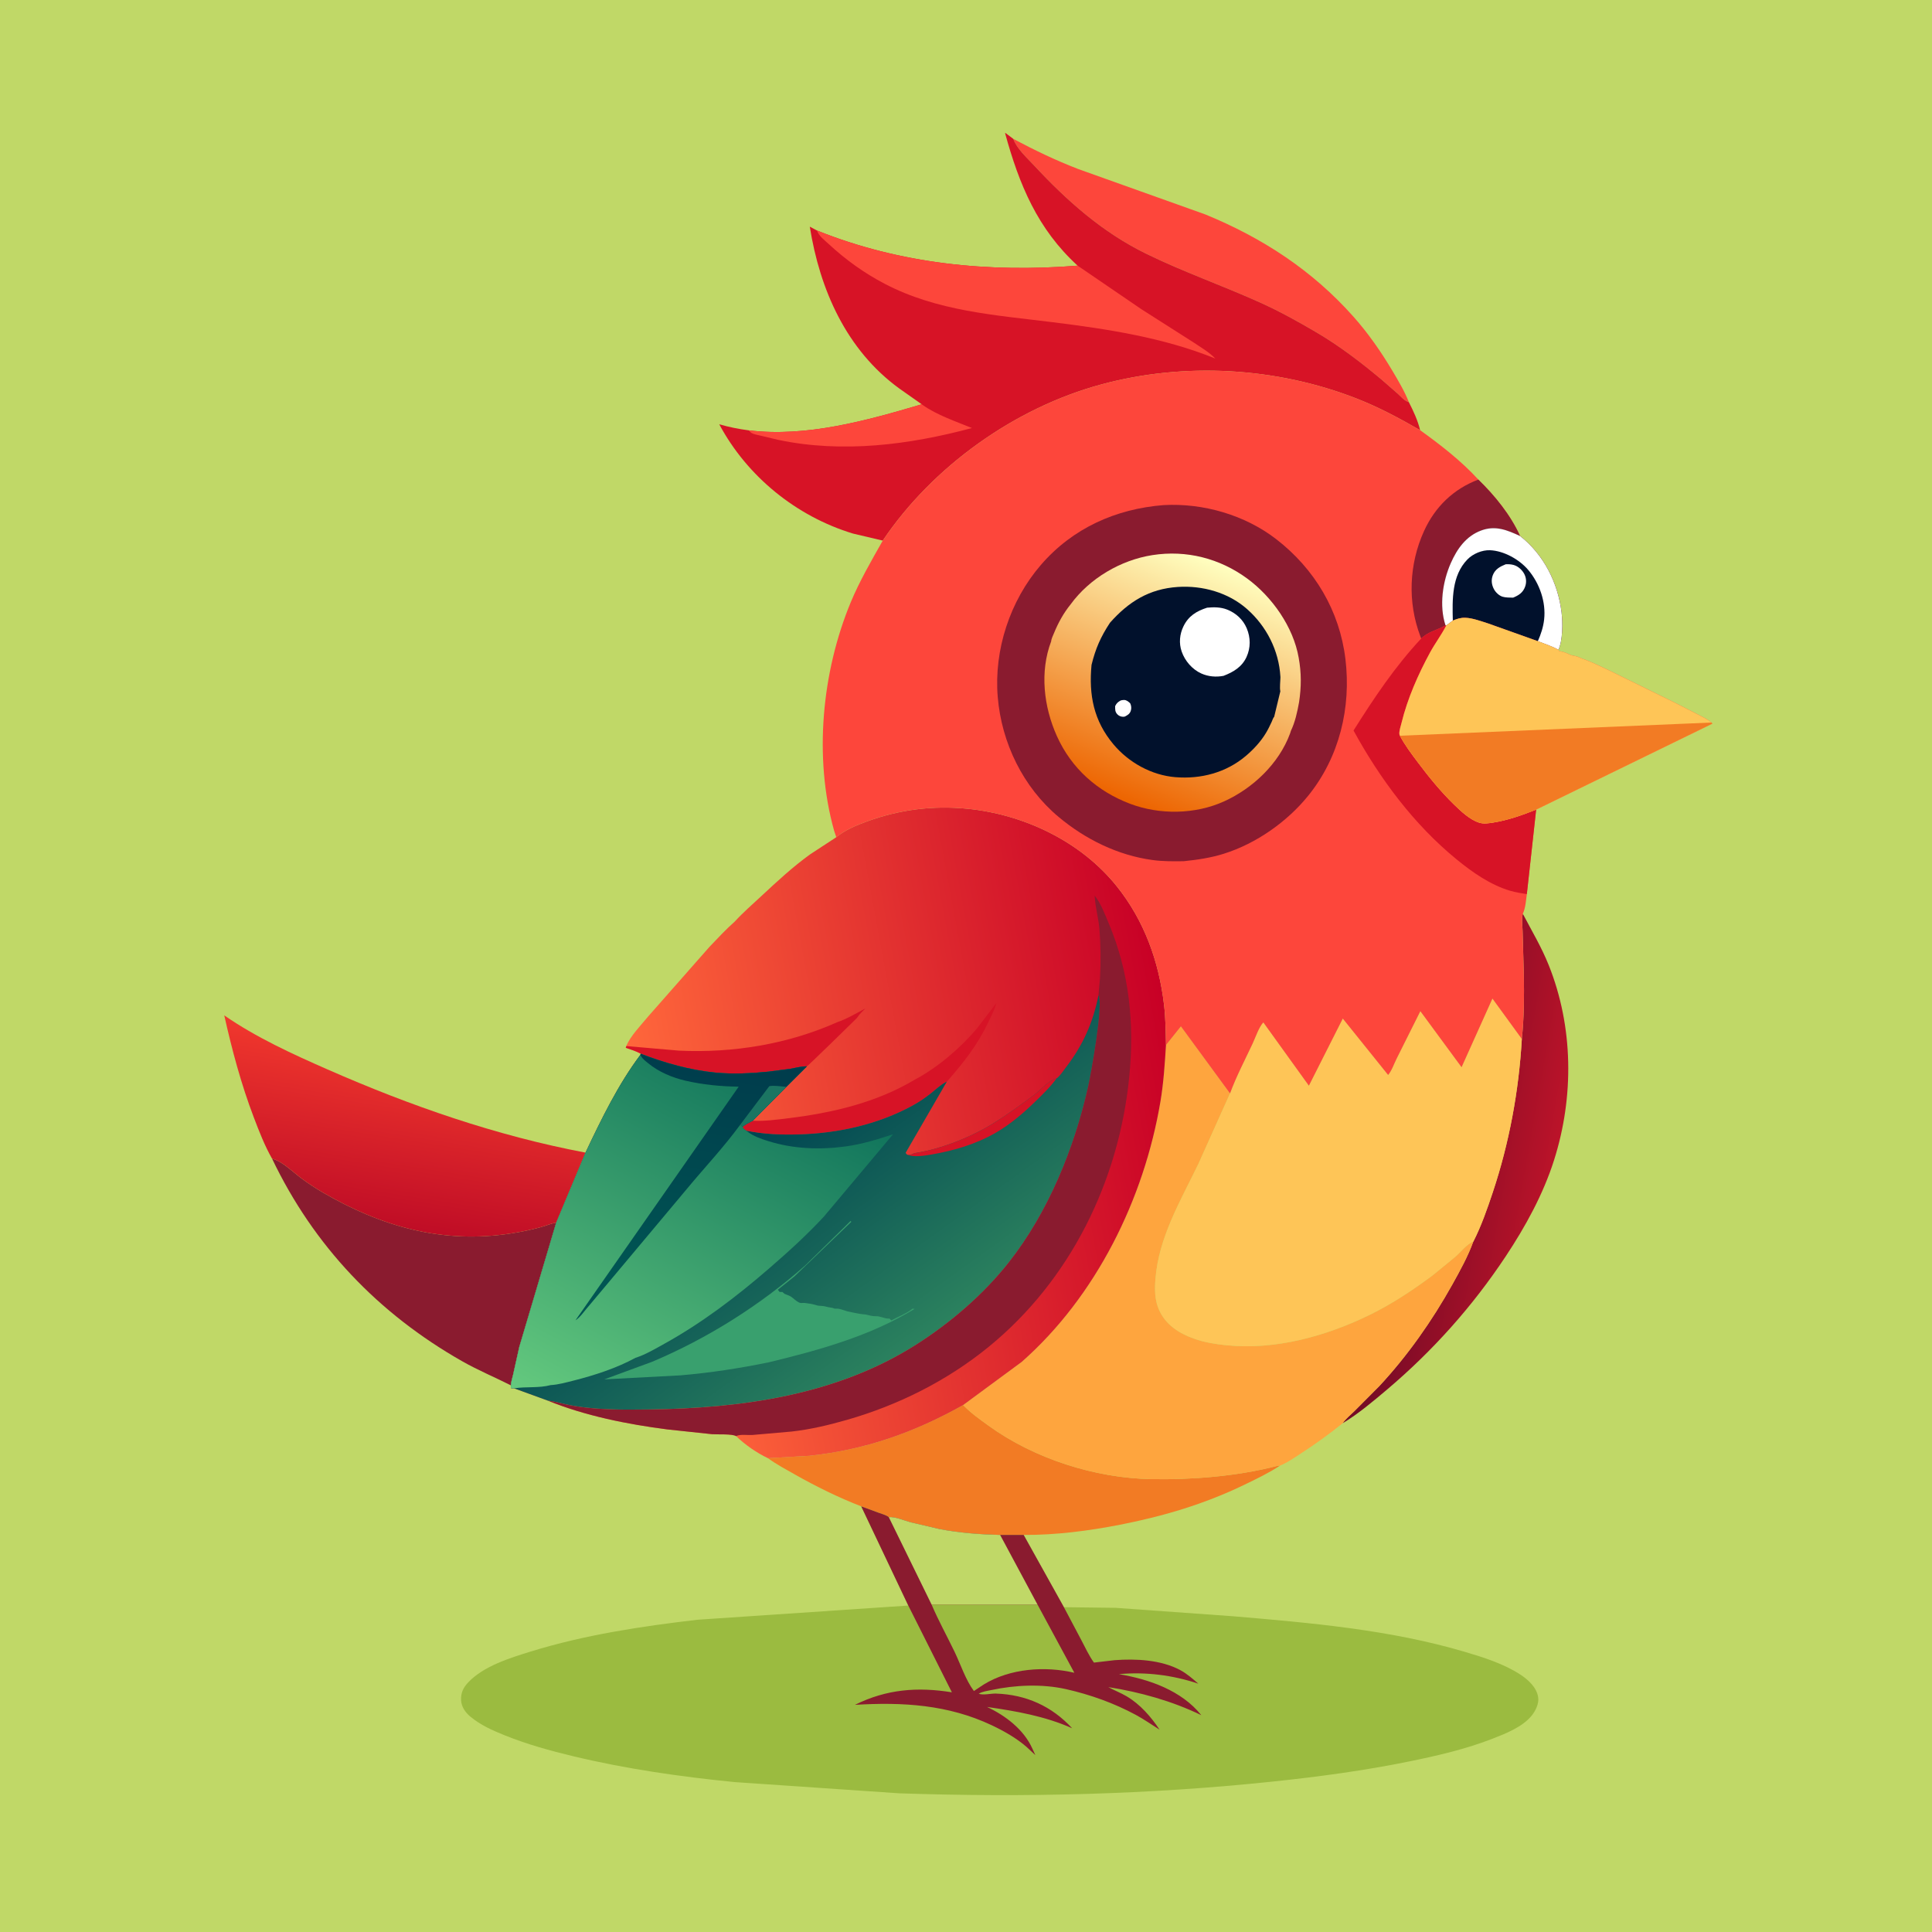<svg version="1.1" xmlns="http://www.w3.org/2000/svg" style="display: block;" viewBox="0 0 2048 2048" width="1024" height="1024">
<defs>
	<linearGradient id="Gradient1" gradientUnits="userSpaceOnUse" x1="1491.81" y1="1225.22" x2="1644.3" y2="1252.28">
		<stop class="stop0" offset="0" stop-opacity="1" stop-color="rgb(117,11,38)"/>
		<stop class="stop1" offset="1" stop-opacity="1" stop-color="rgb(187,19,41)"/>
	</linearGradient>
	<linearGradient id="Gradient2" gradientUnits="userSpaceOnUse" x1="405.998" y1="1297.63" x2="435.365" y2="1111.7">
		<stop class="stop0" offset="0" stop-opacity="1" stop-color="rgb(192,13,38)"/>
		<stop class="stop1" offset="1" stop-opacity="1" stop-color="rgb(240,55,45)"/>
	</linearGradient>
	<linearGradient id="Gradient3" gradientUnits="userSpaceOnUse" x1="1247.79" y1="1139.2" x2="688.697" y2="1242.14">
		<stop class="stop0" offset="0" stop-opacity="1" stop-color="rgb(200,0,38)"/>
		<stop class="stop1" offset="1" stop-opacity="1" stop-color="rgb(255,103,59)"/>
	</linearGradient>
	<linearGradient id="Gradient4" gradientUnits="userSpaceOnUse" x1="805.45" y1="1198.08" x2="968.61" y2="1424.83">
		<stop class="stop0" offset="0" stop-opacity="1" stop-color="rgb(0,69,82)"/>
		<stop class="stop1" offset="1" stop-opacity="1" stop-color="rgb(43,129,94)"/>
	</linearGradient>
	<linearGradient id="Gradient5" gradientUnits="userSpaceOnUse" x1="821.434" y1="1137.39" x2="620.154" y2="1513.37">
		<stop class="stop0" offset="0" stop-opacity="1" stop-color="rgb(17,117,92)"/>
		<stop class="stop1" offset="1" stop-opacity="1" stop-color="rgb(100,201,126)"/>
	</linearGradient>
	<linearGradient id="Gradient6" gradientUnits="userSpaceOnUse" x1="765.45" y1="1121.03" x2="730.425" y2="1359.66">
		<stop class="stop0" offset="0" stop-opacity="1" stop-color="rgb(0,60,76)"/>
		<stop class="stop1" offset="1" stop-opacity="1" stop-color="rgb(0,85,83)"/>
	</linearGradient>
	<linearGradient id="Gradient7" gradientUnits="userSpaceOnUse" x1="1191.52" y1="849.014" x2="1293.2" y2="596.679">
		<stop class="stop0" offset="0" stop-opacity="1" stop-color="rgb(237,100,0)"/>
		<stop class="stop1" offset="1" stop-opacity="1" stop-color="rgb(255,255,192)"/>
	</linearGradient>
</defs>
<path transform="translate(0,0)" fill="rgb(192,216,103)" d="M -0 -0 L 2048 0 L 2048 2048 L -0 2048 L -0 -0 z"/>
<path transform="translate(0,0)" fill="url(#Gradient1)" d="M 1614.26 968.642 C 1623.79 986.923 1633.97 1003.77 1641.7 1023.06 C 1667.93 1088.54 1668.61 1162.64 1647.45 1229.51 C 1635.93 1265.89 1617.02 1300.29 1595.99 1331.96 C 1560.9 1384.84 1518.89 1431.86 1470.49 1472.85 C 1455.81 1485.28 1439.76 1498.82 1423.26 1508.71 C 1426.28 1504.12 1431.55 1499.98 1435.5 1496.07 L 1462.24 1469.21 C 1492.34 1436.78 1518.09 1400.06 1539.61 1361.49 C 1547.64 1347.1 1556.19 1331.6 1561.79 1316.07 L 1561.85 1316.08 C 1570.26 1299.54 1576.56 1281.44 1582.42 1263.87 C 1599.85 1211.62 1610.05 1156.33 1613.2 1101.34 C 1615.6 1079.03 1615.74 1055.66 1615.33 1033.23 L 1614.02 986.818 C 1613.88 981.356 1612.82 973.836 1614.26 968.642 z"/>
<path transform="translate(0,0)" fill="rgb(253,70,59)" d="M 1074.16 147.243 C 1096.8 159.25 1119.05 169.971 1143.01 179.205 L 1277.67 227.305 C 1338.28 252.176 1391.04 286.536 1434.75 335.718 C 1450.53 353.471 1464.17 373.16 1476.3 393.561 C 1482.48 403.966 1489.04 415.035 1493.45 426.315 C 1488.71 424.907 1485.41 420.768 1481.85 417.497 L 1464.66 402.463 C 1442.68 384.123 1420.25 366.877 1395.53 352.337 C 1376.24 340.987 1356.49 330.043 1336.08 320.816 C 1295.97 302.687 1254.12 288.155 1214.61 268.753 C 1168.35 246.038 1131.11 212.907 1096.24 175.463 C 1089 167.68 1077.62 157.385 1074.16 147.243 z"/>
<path transform="translate(0,0)" fill="rgb(138,27,47)" d="M 288.424 1228.27 L 290.043 1228.75 C 299.956 1231.86 310.727 1242.52 319.095 1248.79 C 326.487 1254.33 334.232 1259.43 342.211 1264.08 C 404.442 1300.32 469.443 1318.77 541.663 1307.5 C 552.164 1305.86 562.864 1303.71 573.11 1300.88 C 578.705 1299.33 583.883 1297.05 589.627 1295.97 L 550.478 1427.73 L 543.956 1457 C 543.221 1460.42 541.566 1465.14 541.652 1468.57 C 524.403 1459.88 506.739 1452.54 489.875 1442.95 C 401.006 1392.45 332.619 1320.7 288.424 1228.27 z"/>
<path transform="translate(0,0)" fill="rgb(242,123,36)" d="M 814.097 1545.76 L 858.161 1543.19 C 917.211 1536.92 969.34 1518.41 1020.99 1489.41 C 1029.03 1497.78 1038.63 1504.56 1048 1511.33 C 1096.34 1546.28 1160.77 1566.87 1220.42 1567.94 C 1263.64 1568.72 1310.7 1564.94 1352.68 1554.24 C 1354.17 1553.86 1355.5 1553.66 1357.03 1553.53 C 1345.1 1561.38 1331.66 1567.83 1318.81 1574.03 C 1276.7 1594.39 1233.01 1607.35 1187.23 1616.28 C 1153.88 1622.79 1119.16 1627.27 1085.12 1627.09 L 1060.17 1627.07 C 1038.59 1626.54 1016.96 1624.93 995.757 1620.81 L 965.396 1613.71 C 958.039 1611.71 949.718 1607.83 942.116 1608.16 C 939.106 1605.91 935.071 1604.96 931.54 1603.66 L 912.935 1596.8 C 888.76 1587.36 865.595 1576.03 843.028 1563.24 C 833.234 1557.69 823.22 1552.38 814.097 1545.76 z"/>
<path transform="translate(0,0)" fill="url(#Gradient2)" d="M 288.424 1228.27 C 280.64 1214.71 274.679 1199.25 269.107 1184.65 C 255.59 1149.22 246.028 1113.3 237.723 1076.34 C 271.376 1099.65 309.861 1117.26 347.302 1133.7 C 435.207 1172.29 526.109 1203.95 620.664 1221.81 L 589.627 1295.97 C 583.883 1297.05 578.705 1299.33 573.11 1300.88 C 562.864 1303.71 552.164 1305.86 541.663 1307.5 C 469.443 1318.77 404.442 1300.32 342.211 1264.08 C 334.232 1259.43 326.487 1254.33 319.095 1248.79 C 310.727 1242.52 299.956 1231.86 290.043 1228.75 L 288.424 1228.27 z"/>
<path transform="translate(0,0)" fill="rgb(254,165,62)" d="M 1235.99 1107.78 L 1251.81 1087.99 L 1303.87 1159.07 L 1270.37 1233.7 C 1251.45 1272.92 1228.23 1311.53 1224.81 1355.96 C 1223.95 1367.09 1224.03 1378.11 1228.63 1388.49 C 1235.62 1404.29 1249.8 1413.33 1265.5 1418.97 C 1276.66 1422.98 1288.27 1424.79 1300 1426 C 1351.92 1431.36 1406.21 1416.29 1452.55 1393.5 C 1475.76 1382.09 1498.25 1367.21 1518.91 1351.72 L 1543.06 1331.95 C 1548.5 1327.14 1555.07 1318.65 1561.79 1316.07 C 1556.19 1331.6 1547.64 1347.1 1539.61 1361.49 C 1518.09 1400.06 1492.34 1436.78 1462.24 1469.21 L 1435.5 1496.07 C 1431.55 1499.98 1426.28 1504.12 1423.26 1508.71 C 1409 1520.23 1394.32 1530.8 1378.95 1540.77 C 1371.98 1545.29 1364.73 1550.44 1357.03 1553.53 C 1355.5 1553.66 1354.17 1553.86 1352.68 1554.24 C 1310.7 1564.94 1263.64 1568.72 1220.42 1567.94 C 1160.77 1566.87 1096.34 1546.28 1048 1511.33 C 1038.63 1504.56 1029.03 1497.78 1020.99 1489.41 L 1083.06 1443.67 C 1162.04 1374 1212.7 1270.97 1230.09 1167.89 C 1233.45 1148 1234.74 1127.88 1235.99 1107.78 z"/>
<path transform="translate(0,0)" fill="rgb(254,197,87)" d="M 1303.87 1159.07 C 1310.56 1140.94 1319.66 1123.66 1327.85 1106.17 C 1330.81 1099.85 1334.49 1088.74 1339.19 1083.78 L 1387.47 1150.86 L 1423.41 1079.7 L 1471.47 1139.5 C 1475.24 1135.12 1477.93 1127.23 1480.62 1121.89 L 1505.63 1071.87 L 1549.32 1131.26 L 1582.04 1058.5 L 1613.2 1101.34 C 1610.05 1156.33 1599.85 1211.62 1582.42 1263.87 C 1576.56 1281.44 1570.26 1299.54 1561.85 1316.08 L 1561.79 1316.07 C 1555.07 1318.65 1548.5 1327.14 1543.06 1331.95 L 1518.91 1351.72 C 1498.25 1367.21 1475.76 1382.09 1452.55 1393.5 C 1406.21 1416.29 1351.92 1431.36 1300 1426 C 1288.27 1424.79 1276.66 1422.98 1265.5 1418.97 C 1249.8 1413.33 1235.62 1404.29 1228.63 1388.49 C 1224.03 1378.11 1223.95 1367.09 1224.81 1355.96 C 1228.23 1311.53 1251.45 1272.92 1270.37 1233.7 L 1303.87 1159.07 z"/>
<path transform="translate(0,0)" fill="rgb(215,19,38)" d="M 1142.34 281.613 C 1099.8 242.763 1080.35 195.558 1065.42 141.16 L 1065.89 141.001 L 1074.16 147.243 C 1077.62 157.385 1089 167.68 1096.24 175.463 C 1131.11 212.907 1168.35 246.038 1214.61 268.753 C 1254.12 288.155 1295.97 302.687 1336.08 320.816 C 1356.49 330.043 1376.24 340.987 1395.53 352.337 C 1420.25 366.877 1442.68 384.123 1464.66 402.463 L 1481.85 417.497 C 1485.41 420.768 1488.71 424.907 1493.45 426.315 C 1498.36 435.893 1502.84 445.536 1505.4 456.025 C 1483.68 443.499 1461.44 431.605 1438.04 422.465 C 1352.93 389.215 1255.67 383.678 1167.48 407.5 C 1075.77 432.272 988.836 494.31 935.764 573.055 L 904.253 565.617 C 844.195 547.434 791.967 505.032 762.434 449.747 C 772.898 452.773 782.834 454.757 793.634 456.19 C 854.867 463.708 918.931 445.773 977.077 428.567 L 953.201 411.765 C 897.207 370.994 868.998 307.019 858.421 240.29 L 866.117 244.377 C 954.104 279.788 1048.21 289.124 1142.34 281.613 z"/>
<path transform="translate(0,0)" fill="rgb(253,70,59)" d="M 977.077 428.567 L 978.183 429.367 C 993.16 439.994 1013.34 446.778 1030.3 453.731 C 963.75 471.585 893.14 480.604 825 466.287 L 805.673 461.678 C 803.03 461.005 799.257 460.484 796.891 459.109 C 795.645 458.385 794.616 457.209 793.634 456.19 C 854.867 463.708 918.931 445.773 977.077 428.567 z"/>
<path transform="translate(0,0)" fill="rgb(253,70,59)" d="M 866.117 244.377 C 954.104 279.788 1048.21 289.124 1142.34 281.613 L 1210.04 327.846 L 1265.26 363.025 C 1272.86 368.146 1282.01 373.427 1288.3 380.095 C 1233.56 357.848 1173.9 348.754 1115.5 341.513 C 1054.66 333.971 993.476 329.873 938 300.925 C 916.07 289.482 896.393 275.319 878.258 258.5 C 873.867 254.428 867.948 250.237 866.117 244.377 z"/>
<path transform="translate(0,0)" fill="rgb(155,187,64)" d="M 912.935 1596.8 L 931.54 1603.66 C 935.071 1604.96 939.106 1605.91 942.116 1608.16 C 949.718 1607.83 958.039 1611.71 965.396 1613.71 L 995.757 1620.81 C 1016.96 1624.93 1038.59 1626.54 1060.17 1627.07 L 1085.12 1627.09 L 1127.78 1703.69 L 1182.63 1704.37 L 1307.07 1713.3 C 1389.12 1720.28 1473.24 1727.52 1552.5 1750.94 C 1572.32 1756.8 1594.07 1763.65 1611.5 1775.04 C 1619.92 1780.54 1628.9 1788.63 1630.52 1799.11 C 1631.59 1805.96 1627.63 1813.82 1623.38 1818.95 C 1613.57 1830.76 1596.42 1837.53 1582.34 1843.02 C 1554.02 1854.08 1524.09 1861.01 1494.35 1867.09 C 1446.88 1876.81 1398.42 1883.34 1350.25 1888.42 C 1218.18 1902.36 1086.13 1905.49 953.5 1901 L 779 1889.11 C 721.699 1883.44 664.126 1875.21 608.073 1861.78 C 583.378 1855.87 558.873 1849.1 535.275 1839.62 C 522.221 1834.38 509.126 1828.57 498.267 1819.42 C 493.189 1815.14 489.137 1809.17 488.782 1802.4 C 488.378 1794.71 490.971 1789.08 496.229 1783.5 C 512.612 1766.12 540.392 1757.55 562.753 1750.64 C 620.18 1732.92 679.788 1723.98 739.338 1717 L 962.829 1701.95 L 912.935 1596.8 z"/>
<path transform="translate(0,0)" fill="rgb(138,27,47)" d="M 912.935 1596.8 L 931.54 1603.66 C 935.071 1604.96 939.106 1605.91 942.116 1608.16 C 949.718 1607.83 958.039 1611.71 965.396 1613.71 L 995.757 1620.81 C 1016.96 1624.93 1038.59 1626.54 1060.17 1627.07 L 1085.12 1627.09 L 1127.78 1703.69 L 1146.06 1738.22 C 1150.33 1746.29 1154.32 1755 1159.62 1762.42 L 1181.51 1759.86 C 1203.99 1758.15 1230.77 1759.44 1251.11 1770.38 C 1258.28 1774.24 1264.18 1779.51 1270.31 1784.78 C 1243.47 1775.73 1214.34 1772.01 1186.06 1774.68 C 1218.13 1779.99 1252.48 1792 1273.46 1818.18 C 1242.77 1803.24 1208.54 1793.71 1174.86 1788.4 C 1181.22 1791.9 1188.01 1794.46 1194.28 1798.15 C 1208.48 1806.5 1220.19 1819.93 1229.19 1833.52 C 1220.81 1828.26 1212.76 1822.56 1204.04 1817.85 C 1180.82 1805.32 1155.7 1796.36 1129.99 1790.55 C 1104.85 1784.88 1076.12 1786.1 1050.97 1791.51 C 1046.68 1792.43 1041.19 1793.09 1037.5 1795.41 C 1042.25 1797.26 1050.41 1795.07 1055.74 1795.26 C 1087.7 1796.34 1114.98 1808.64 1136.53 1832.04 C 1107.98 1819.26 1077.07 1813.85 1046.29 1809.44 C 1065.8 1818.55 1085.23 1833.32 1094.31 1853.49 L 1097.5 1860.49 L 1088.19 1851.8 C 1077.55 1842.52 1064.05 1834.87 1051.32 1828.85 C 1004.94 1806.92 956.633 1804.13 906.258 1807.21 C 939.707 1790.61 972.479 1788.01 1009.03 1793.92 L 962.829 1701.95 L 912.935 1596.8 z"/>
<path transform="translate(0,0)" fill="rgb(155,187,64)" d="M 1099.82 1700.96 L 1138.85 1773.21 C 1107.77 1765.89 1070.57 1768.58 1042.88 1785.58 L 1032.36 1792.54 C 1023.71 1780.98 1018.27 1764.28 1011.98 1751.16 C 1003.94 1734.42 994.762 1717.95 987.511 1700.87 L 1099.82 1700.96 z"/>
<path transform="translate(0,0)" fill="rgb(192,216,103)" d="M 942.116 1608.16 C 949.718 1607.83 958.039 1611.71 965.396 1613.71 L 995.757 1620.81 C 1016.96 1624.93 1038.59 1626.54 1060.17 1627.07 L 1099.82 1700.96 L 987.511 1700.87 L 942.116 1608.16 z"/>
<path transform="translate(0,0)" fill="url(#Gradient3)" d="M 886.499 887.442 C 895.885 879.726 907.667 874.879 919 870.749 C 953.406 858.208 988.764 853.68 1025.2 857.281 C 1085.24 863.216 1145.38 891.687 1183.63 939.266 C 1212.91 975.679 1228.45 1018.92 1233.91 1065 C 1235.58 1079.11 1235.71 1093.58 1235.99 1107.78 C 1234.74 1127.88 1233.45 1148 1230.09 1167.89 C 1212.7 1270.97 1162.04 1374 1083.06 1443.67 L 1020.99 1489.41 C 969.34 1518.41 917.211 1536.92 858.161 1543.19 L 814.097 1545.76 C 801.964 1539.97 789.988 1531.64 780.31 1522.35 C 776.01 1519.73 760.873 1520.78 754.953 1520.3 L 707.416 1515.24 C 665.306 1509.82 620.246 1500.86 580.875 1484.77 L 544.943 1471.69 C 543.663 1471.95 542.709 1471.64 541.444 1471.4 L 541.652 1468.57 C 541.566 1465.14 543.221 1460.42 543.956 1457 L 550.478 1427.73 L 589.627 1295.97 L 620.664 1221.81 C 637.363 1186.54 655.272 1149.53 678.832 1118.22 L 679.247 1117.02 C 674.473 1114.27 668.542 1112.52 663.332 1110.69 L 663.931 1108.88 C 667.94 1098.49 679.997 1086.14 687.198 1077.37 L 752.009 1003.76 C 760.738 994.722 769.337 985.274 778.777 976.985 C 787.652 967.274 797.789 958.522 807.416 949.546 C 823.91 934.168 840.324 919.002 858.603 905.746 L 885.622 888.073 L 886.499 887.442 z"/>
<path transform="translate(0,0)" fill="rgb(215,19,38)" d="M 888.098 1083.32 C 897.886 1080.07 908.149 1073.81 917.337 1069.02 C 914.634 1071.8 911.502 1074.61 909.299 1077.8 L 908.475 1079.03 C 904.036 1083.47 856.168 1130.31 855.334 1130.38 C 849.618 1130.31 843.518 1131.95 837.897 1132.95 L 814.99 1135.96 C 796.143 1137.85 777.243 1138.79 758.352 1137 C 731.74 1134.47 704.091 1126.61 679.247 1117.02 C 674.473 1114.27 668.542 1112.52 663.332 1110.69 L 663.931 1108.88 L 719.847 1113.72 C 777.589 1116.37 835.302 1106.9 888.098 1083.32 z"/>
<path transform="translate(0,0)" fill="rgb(215,19,38)" d="M 969.255 1144.74 C 993.498 1132.02 1018.06 1111.03 1035.7 1090.09 L 1056.38 1063.04 C 1054.4 1069.83 1051.11 1076.3 1048.09 1082.68 C 1036.3 1107.62 1021.87 1125.92 1003.88 1146.47 L 1003.74 1146.49 L 1001.95 1147.43 C 996.708 1150.26 991.859 1154.92 987.189 1158.63 C 980.819 1163.68 974.489 1168.03 967.345 1171.93 C 930.483 1192.04 888.641 1201.27 846.938 1202.49 C 828.268 1203.04 809.383 1202.38 791.054 1198.52 C 788.679 1197.14 788.39 1196.84 787.059 1194.43 C 790.428 1191.77 794.144 1189.95 797.935 1187.98 C 810.166 1188.73 823.949 1186.82 836.164 1185.32 C 882.421 1179.65 928.801 1168.83 969.255 1144.74 z"/>
<path transform="translate(0,0)" fill="rgb(138,27,47)" d="M 1164.4 1055.08 L 1166.03 1037.21 C 1166.97 1019.91 1166.87 1002.46 1165.47 985.182 C 1164.5 973.293 1160.9 961.124 1160.39 949.434 C 1166.84 957.305 1171.21 969.091 1175.16 978.438 C 1197.35 1030.92 1202.64 1085.27 1197.04 1141.72 C 1186.08 1252.08 1134.57 1357.22 1047.85 1427.86 C 1003.85 1463.7 952.177 1489.55 897.719 1505.14 C 878.642 1510.61 858.891 1515.32 839.139 1517.5 L 797.274 1521.16 C 792.633 1521.42 784.257 1520.15 780.31 1522.35 C 776.01 1519.73 760.873 1520.78 754.953 1520.3 L 707.416 1515.24 C 665.306 1509.82 620.246 1500.86 580.875 1484.77 C 587.374 1485.41 593.669 1487.26 600.025 1488.66 C 628.103 1494.82 659.575 1494.44 688.174 1494.08 C 785.906 1492.82 886.393 1478.99 970.382 1425.81 C 1007.23 1402.48 1042.39 1372.32 1069.42 1338.02 C 1111.06 1285.19 1138.88 1217.08 1153.45 1151.82 C 1156.6 1137.74 1169.99 1063.89 1164.4 1055.08 z"/>
<path transform="translate(0,0)" fill="url(#Gradient4)" d="M 1164.4 1055.08 C 1169.99 1063.89 1156.6 1137.74 1153.45 1151.82 C 1138.88 1217.08 1111.06 1285.19 1069.42 1338.02 C 1042.39 1372.32 1007.23 1402.48 970.382 1425.81 C 886.393 1478.99 785.906 1492.82 688.174 1494.08 C 659.575 1494.44 628.103 1494.82 600.025 1488.66 C 593.669 1487.26 587.374 1485.41 580.875 1484.77 L 544.943 1471.69 C 543.663 1471.95 542.709 1471.64 541.444 1471.4 L 541.652 1468.57 C 541.566 1465.14 543.221 1460.42 543.956 1457 L 550.478 1427.73 L 589.627 1295.97 L 620.664 1221.81 C 637.363 1186.54 655.272 1149.53 678.832 1118.22 L 679.247 1117.02 C 704.091 1126.61 731.74 1134.47 758.352 1137 C 777.243 1138.79 796.143 1137.85 814.99 1135.96 L 837.897 1132.95 C 843.518 1131.95 849.618 1130.31 855.334 1130.38 L 833.533 1152.08 L 797.935 1187.98 C 794.144 1189.95 790.428 1191.77 787.059 1194.43 C 788.39 1196.84 788.679 1197.14 791.054 1198.52 C 809.383 1202.38 828.268 1203.04 846.938 1202.49 C 888.641 1201.27 930.483 1192.04 967.345 1171.93 C 974.489 1168.03 980.819 1163.68 987.189 1158.63 C 991.859 1154.92 996.708 1150.26 1001.95 1147.43 L 1003.74 1146.49 L 960.035 1222 C 961.25 1223.91 960.49 1223.25 962.121 1224.18 C 964.287 1224.29 965.211 1224.27 967.212 1223.33 C 969.484 1222.26 968.444 1222.52 970.905 1222.14 C 998.802 1217.73 1030.07 1205.09 1053.96 1190.19 C 1068.28 1181.26 1082.48 1170.88 1096.03 1160.81 C 1102.83 1155.75 1111.99 1144.79 1119.95 1143.17 L 1120.66 1142.68 C 1124.09 1139.99 1127.29 1134.85 1130 1131.33 C 1147.99 1107.94 1158.71 1083.84 1164.4 1055.08 z"/>
<path transform="translate(0,0)" fill="rgb(215,19,38)" d="M 962.121 1224.18 C 964.287 1224.29 965.211 1224.27 967.212 1223.33 C 969.484 1222.26 968.444 1222.52 970.905 1222.14 C 998.802 1217.73 1030.07 1205.09 1053.96 1190.19 C 1068.28 1181.26 1082.48 1170.88 1096.03 1160.81 C 1102.83 1155.75 1111.99 1144.79 1119.95 1143.17 C 1113.65 1152.01 1105.26 1160.07 1097.49 1167.64 C 1084.73 1180.06 1071.05 1191.76 1055.6 1200.72 C 1034.72 1212.83 1011.11 1219.76 987.448 1223.82 C 980.463 1225.02 968.853 1226.95 962.121 1224.18 z"/>
<path transform="translate(0,0)" fill="rgb(57,160,110)" d="M 901.486 1294.5 L 901.92 1294.42 L 902.377 1295.23 L 842.317 1352.89 L 824.497 1367.18 L 826.348 1369.5 L 829.361 1369.55 L 831.593 1371.48 C 832.579 1372 834.513 1372.63 835.633 1373.08 C 840.193 1374.91 841.262 1377.15 845.085 1379.61 L 846.493 1380.41 C 848.935 1381.89 850.382 1380.92 853 1381.19 C 856.418 1381.55 861.088 1382.26 864.346 1383.27 C 866.206 1383.85 867.005 1384.15 869.046 1384.2 C 871.563 1384.26 873.918 1384.56 876.346 1385.27 C 878.5 1385.9 880.415 1385.92 882.493 1386.42 C 884.554 1386.91 883.702 1387.36 886.393 1387.25 C 888.45 1387.18 889.846 1387.39 891.807 1388.01 L 892.748 1388.32 L 895.654 1389.23 L 898.213 1390.08 C 903.298 1391.07 909.503 1392.61 914.531 1393.15 L 917.493 1393.42 C 920.495 1394.12 925.287 1395.41 928.284 1395.25 C 932.984 1394.99 936.884 1397.62 941.502 1397.75 L 942.977 1397.74 L 944.75 1399.75 C 951.493 1396.05 960.341 1392.67 966.328 1388.02 L 967.25 1387.25 L 969.49 1387.5 C 922.172 1416.38 868.251 1431.18 814.888 1444.13 C 783.839 1450.48 752.861 1455.24 721.267 1457.94 L 640.541 1462.2 L 691.155 1443.6 C 749.827 1418.9 806.035 1383.54 853.69 1341.3 L 901.486 1294.5 z"/>
<path transform="translate(0,0)" fill="url(#Gradient5)" d="M 679.247 1117.02 C 704.091 1126.61 731.74 1134.47 758.352 1137 C 777.243 1138.79 796.143 1137.85 814.99 1135.96 L 837.897 1132.95 C 843.518 1131.95 849.618 1130.31 855.334 1130.38 L 833.533 1152.08 L 797.935 1187.98 C 794.144 1189.95 790.428 1191.77 787.059 1194.43 C 788.39 1196.84 788.679 1197.14 791.054 1198.52 L 792.108 1199.36 C 798.834 1204.58 806.415 1207.1 814.447 1209.63 C 840.945 1217.97 869.58 1219 896.975 1215.18 C 913.97 1212.82 930.371 1207.78 946.629 1202.41 L 873.424 1289.58 C 855.013 1309.49 835.189 1327.36 814.732 1345.07 C 780.538 1374.67 743.768 1402.58 704.137 1424.51 C 694.683 1429.75 683.938 1436.13 673.628 1439.34 C 653.88 1450.19 629.825 1457.99 608 1463.48 C 600.307 1465.42 591.709 1467.84 583.784 1468.26 C 570.989 1471.65 557.709 1469.66 544.943 1471.69 C 543.663 1471.95 542.709 1471.64 541.444 1471.4 L 541.652 1468.57 C 541.566 1465.14 543.221 1460.42 543.956 1457 L 550.478 1427.73 L 589.627 1295.97 L 620.664 1221.81 C 637.363 1186.54 655.272 1149.53 678.832 1118.22 L 679.247 1117.02 z"/>
<path transform="translate(0,0)" fill="url(#Gradient6)" d="M 679.247 1117.02 C 704.091 1126.61 731.74 1134.47 758.352 1137 C 777.243 1138.79 796.143 1137.85 814.99 1135.96 L 837.897 1132.95 C 843.518 1131.95 849.618 1130.31 855.334 1130.38 L 833.533 1152.08 L 797.935 1187.98 C 794.144 1189.95 790.428 1191.77 787.059 1194.43 L 784.689 1192.2 C 767.469 1215.85 746.869 1237.63 728.21 1260.17 L 640.834 1364.52 L 621.772 1387.21 C 618.233 1391.42 614.646 1396.62 610.018 1399.58 L 783.046 1151.91 C 764.046 1151.64 744.819 1149.84 726.293 1145.49 C 712.345 1142.22 698.393 1136.29 687.234 1127.21 C 684.567 1125.05 681.251 1122.6 679.537 1119.57 L 678.832 1118.22 L 679.247 1117.02 z"/>
<path transform="translate(0,0)" fill="rgb(27,117,98)" d="M 784.689 1192.2 L 815.511 1151.37 C 820.686 1150.37 828.155 1151.72 833.533 1152.08 L 797.935 1187.98 C 794.144 1189.95 790.428 1191.77 787.059 1194.43 L 784.689 1192.2 z"/>
<path transform="translate(0,0)" fill="rgb(253,70,59)" d="M 935.764 573.055 C 988.836 494.31 1075.77 432.272 1167.48 407.5 C 1255.67 383.678 1352.93 389.215 1438.04 422.465 C 1461.44 431.605 1483.68 443.499 1505.4 456.025 C 1527.11 471.658 1549.01 488.603 1567.11 508.393 C 1584.8 525.599 1601.1 545.744 1611.41 568.247 C 1636.38 587.853 1651.44 617.706 1655.29 649.031 C 1656.61 659.816 1656.71 678.796 1651.99 688.788 L 1652.63 690.094 L 1654.05 690.385 C 1657.32 691.072 1660.04 691.99 1663.02 693.453 C 1664.97 694.409 1666.95 695.046 1669.09 695.302 C 1671.98 695.647 1675.53 697.637 1678.35 698.606 C 1687.68 701.808 1697.11 706.727 1706.1 710.84 L 1776.41 745.397 L 1802.26 758.629 C 1806.35 760.857 1810.73 762.74 1814.16 765.937 L 1815.15 767.079 L 1628.38 858.206 L 1618.51 947.786 C 1617.6 954.605 1617.15 962.358 1614.26 968.642 C 1612.82 973.836 1613.88 981.356 1614.02 986.818 L 1615.33 1033.23 C 1615.74 1055.66 1615.6 1079.03 1613.2 1101.34 L 1582.04 1058.5 L 1549.32 1131.26 L 1505.63 1071.87 L 1480.62 1121.89 C 1477.93 1127.23 1475.24 1135.12 1471.47 1139.5 L 1423.41 1079.7 L 1387.47 1150.86 L 1339.19 1083.78 C 1334.49 1088.74 1330.81 1099.85 1327.85 1106.17 C 1319.66 1123.66 1310.56 1140.94 1303.87 1159.07 L 1251.81 1087.99 L 1235.99 1107.78 C 1235.71 1093.58 1235.58 1079.11 1233.91 1065 C 1228.45 1018.92 1212.91 975.679 1183.63 939.266 C 1145.38 891.687 1085.24 863.216 1025.2 857.281 C 988.764 853.68 953.406 858.208 919 870.749 C 907.667 874.879 895.885 879.726 886.499 887.442 L 884.158 880.433 C 862.521 802.997 871.176 712.33 901.763 638.574 C 911.064 616.148 923.803 594.18 935.764 573.055 z"/>
<path transform="translate(0,0)" fill="rgb(138,27,47)" d="M 1567.11 508.393 C 1584.8 525.599 1601.1 545.744 1611.41 568.247 C 1597.6 561.848 1585.25 556.739 1570.15 562.326 C 1554.07 568.272 1544.56 581.838 1537.9 596.916 C 1529.22 616.567 1525.42 642.22 1532.33 662.967 C 1524.03 667.747 1513.41 669.711 1506.55 676.851 L 1505.63 674.445 C 1491.91 638.506 1493.6 597.976 1509.5 562.984 C 1521.15 537.336 1540.76 518.253 1567.11 508.393 z"/>
<path transform="translate(0,0)" fill="rgb(1,17,44)" d="M 1532.33 662.967 C 1525.42 642.22 1529.22 616.567 1537.9 596.916 C 1544.56 581.838 1554.07 568.272 1570.15 562.326 C 1585.25 556.739 1597.6 561.848 1611.41 568.247 C 1636.38 587.853 1651.44 617.706 1655.29 649.031 C 1656.61 659.816 1656.71 678.796 1651.99 688.788 C 1645.27 685.03 1637.34 682.492 1630.17 679.682 L 1577.63 660.937 C 1570.32 658.631 1561.16 655.18 1553.52 654.872 C 1548.42 654.665 1544.65 655.919 1540.05 657.841 L 1533.11 662.997 L 1532.33 662.967 z"/>
<path transform="translate(0,0)" fill="rgb(255,255,255)" d="M 1596.09 598.16 C 1598.94 597.997 1601.74 598.124 1604.5 598.892 C 1609.27 600.219 1613.71 604.268 1615.9 608.648 C 1617.99 612.81 1618.28 617.518 1616.69 621.89 C 1614.37 628.283 1609.97 631.017 1603.98 633.54 C 1600.42 633.442 1596.27 633.577 1592.84 632.56 C 1589.05 631.436 1585.42 627.913 1583.6 624.469 C 1581.11 619.747 1580.54 614.703 1582.46 609.693 C 1584.9 603.305 1590.17 600.569 1596.09 598.16 z"/>
<path transform="translate(0,0)" fill="rgb(255,255,255)" d="M 1532.33 662.967 C 1525.42 642.22 1529.22 616.567 1537.9 596.916 C 1544.56 581.838 1554.07 568.272 1570.15 562.326 C 1585.25 556.739 1597.6 561.848 1611.41 568.247 C 1636.38 587.853 1651.44 617.706 1655.29 649.031 C 1656.61 659.816 1656.71 678.796 1651.99 688.788 C 1645.27 685.03 1637.34 682.492 1630.17 679.682 C 1633.42 672.404 1635.95 664.693 1636.84 656.737 C 1638.93 638.097 1632.02 618.39 1619.96 604.125 C 1610.55 593.01 1594.11 583.851 1579.5 583.268 C 1571.04 582.931 1561.36 587.003 1555.5 593.05 C 1538.79 610.284 1539.5 635.627 1540.05 657.841 L 1533.11 662.997 L 1532.33 662.967 z"/>
<path transform="translate(0,0)" fill="rgb(215,19,38)" d="M 1532.33 662.967 L 1533.11 662.997 L 1532.7 663.812 C 1527.74 673.352 1521.08 682.187 1515.88 691.742 C 1503.29 714.912 1492.03 740.421 1485.74 766.1 C 1484.89 769.581 1483.02 774.913 1483.41 778.363 L 1483.98 779.916 C 1489.32 790.003 1496.3 799.185 1503.14 808.302 C 1514.91 824.01 1527.37 839.208 1541.43 852.938 C 1548.66 860.001 1558.29 869.022 1568.03 872.06 C 1572.84 873.559 1578.05 872.698 1582.92 871.938 C 1598.28 869.542 1613.96 863.982 1628.38 858.206 L 1618.51 947.786 C 1612.35 946.848 1606.63 945.965 1600.62 944.179 C 1579.75 937.973 1560.8 924.666 1544.13 911.053 C 1498.88 874.103 1462.65 825.386 1434.8 774.37 C 1456.54 739.87 1478.64 706.712 1506.55 676.851 C 1513.41 669.711 1524.03 667.747 1532.33 662.967 z"/>
<path transform="translate(0,0)" fill="rgb(254,197,87)" d="M 1540.05 657.841 C 1544.65 655.919 1548.42 654.665 1553.52 654.872 C 1561.16 655.18 1570.32 658.631 1577.63 660.937 L 1630.17 679.682 C 1637.34 682.492 1645.27 685.03 1651.99 688.788 L 1652.63 690.094 L 1654.05 690.385 C 1657.32 691.072 1660.04 691.99 1663.02 693.453 C 1664.97 694.409 1666.95 695.046 1669.09 695.302 C 1671.98 695.647 1675.53 697.637 1678.35 698.606 C 1687.68 701.808 1697.11 706.727 1706.1 710.84 L 1776.41 745.397 L 1802.26 758.629 C 1806.35 760.857 1810.73 762.74 1814.16 765.937 L 1815.15 767.079 L 1628.38 858.206 C 1613.96 863.982 1598.28 869.542 1582.92 871.938 C 1578.05 872.698 1572.84 873.559 1568.03 872.06 C 1558.29 869.022 1548.66 860.001 1541.43 852.938 C 1527.37 839.208 1514.91 824.01 1503.14 808.302 C 1496.3 799.185 1489.32 790.003 1483.98 779.916 L 1483.41 778.363 C 1483.02 774.913 1484.89 769.581 1485.74 766.1 C 1492.03 740.421 1503.29 714.912 1515.88 691.742 C 1521.08 682.187 1527.74 673.352 1532.7 663.812 L 1533.11 662.997 L 1540.05 657.841 z"/>
<path transform="translate(0,0)" fill="rgb(242,123,36)" d="M 1814.16 765.937 L 1815.15 767.079 L 1628.38 858.206 C 1613.96 863.982 1598.28 869.542 1582.92 871.938 C 1578.05 872.698 1572.84 873.559 1568.03 872.06 C 1558.29 869.022 1548.66 860.001 1541.43 852.938 C 1527.37 839.208 1514.91 824.01 1503.14 808.302 C 1496.3 799.185 1489.32 790.003 1483.98 779.916 L 1814.16 765.937 z"/>
<path transform="translate(0,0)" fill="rgb(138,27,47)" d="M 1233.58 535.419 C 1275.41 533.127 1319.7 545.862 1352.96 571.621 C 1393.6 603.09 1420.01 647.403 1426.2 698.552 C 1432.43 749.966 1419.84 802.392 1387.1 843.074 C 1364.56 871.074 1331.71 894.181 1297.34 904.981 C 1283.29 909.394 1269.39 911.406 1254.78 912.914 C 1243.8 913.079 1232.84 913.152 1221.92 911.689 C 1185.1 906.755 1150.6 889.738 1122.23 866.038 C 1084.5 834.515 1061.68 787.484 1057.64 738.787 C 1053.5 688.838 1070.63 636.838 1103.33 598.902 C 1136.96 559.886 1182.84 539.385 1233.58 535.419 z"/>
<path transform="translate(0,0)" fill="url(#Gradient7)" d="M 1134.87 640.693 C 1154.94 613.091 1188.02 593.655 1221.68 588.426 C 1257.59 582.848 1292.98 591.85 1322.22 613.372 C 1348.51 632.725 1371.02 664.638 1376.66 697.223 C 1379.61 713.471 1379.53 728.191 1377.04 744.511 C 1375.18 754.665 1372.91 765.384 1368.4 774.73 L 1367.53 777.49 C 1355.76 809.446 1328.12 835.65 1297.59 849.489 C 1266.99 863.357 1229.4 863.931 1198.04 852.081 C 1163.24 838.932 1135.78 814.54 1120.39 780.387 C 1106.38 749.303 1102.01 712.187 1114.3 679.777 C 1114.37 677.343 1116.41 673.282 1117.38 670.904 C 1121.82 660.069 1127.48 649.801 1134.87 640.693 z"/>
<path transform="translate(0,0)" fill="rgb(1,17,44)" d="M 1176.63 660.13 C 1196.39 637.804 1218.23 624.188 1248.58 622.189 C 1274.67 620.47 1302.07 628.105 1321.89 645.608 C 1342.57 663.868 1355.68 689.586 1357.27 717.279 L 1357.31 718.145 C 1357.26 722.159 1356.34 729.084 1357.2 732.841 L 1350.69 759.782 C 1349.61 760.755 1348.64 763.877 1348 765.249 C 1346.13 769.248 1344.23 773.21 1341.95 776.996 C 1336.43 786.175 1328.91 794.263 1320.79 801.19 C 1299.9 819.006 1273.05 826.043 1245.94 823.831 C 1220.66 821.769 1196.48 808.313 1180.3 789.01 C 1159.31 763.971 1154.06 736.671 1157.07 704.826 C 1161.31 687.549 1166.78 675.041 1176.63 660.13 z"/>
<path transform="translate(0,0)" fill="rgb(255,255,255)" d="M 1188.02 742.5 C 1189.12 742.269 1190.36 741.955 1191.5 741.991 C 1194.35 742.083 1196.09 743.712 1198.04 745.5 C 1199.25 748.016 1199.57 750.968 1198.61 753.667 C 1197.47 756.851 1195.34 758.027 1192.56 759.5 L 1191.26 759.801 C 1188.72 759.941 1186.28 759.13 1184.5 757.26 C 1181.83 754.452 1182.13 752.042 1182.1 748.5 C 1183.69 745.309 1184.95 744.264 1188.02 742.5 z"/>
<path transform="translate(0,0)" fill="rgb(255,255,255)" d="M 1279.56 644.18 C 1286.63 643.477 1294.06 643.51 1300.76 646.153 C 1310.12 649.847 1317.67 656.692 1321.59 666.027 C 1325.75 675.899 1325.84 686.676 1321.35 696.476 C 1316.47 707.096 1307.35 712.428 1296.97 716.427 C 1289.07 717.933 1280.86 717.243 1273.5 713.954 C 1263.83 709.633 1256.05 700.579 1252.62 690.651 C 1249.55 681.785 1250.45 672.282 1254.53 663.899 C 1259.88 652.913 1268.41 647.771 1279.56 644.18 z"/>
</svg>